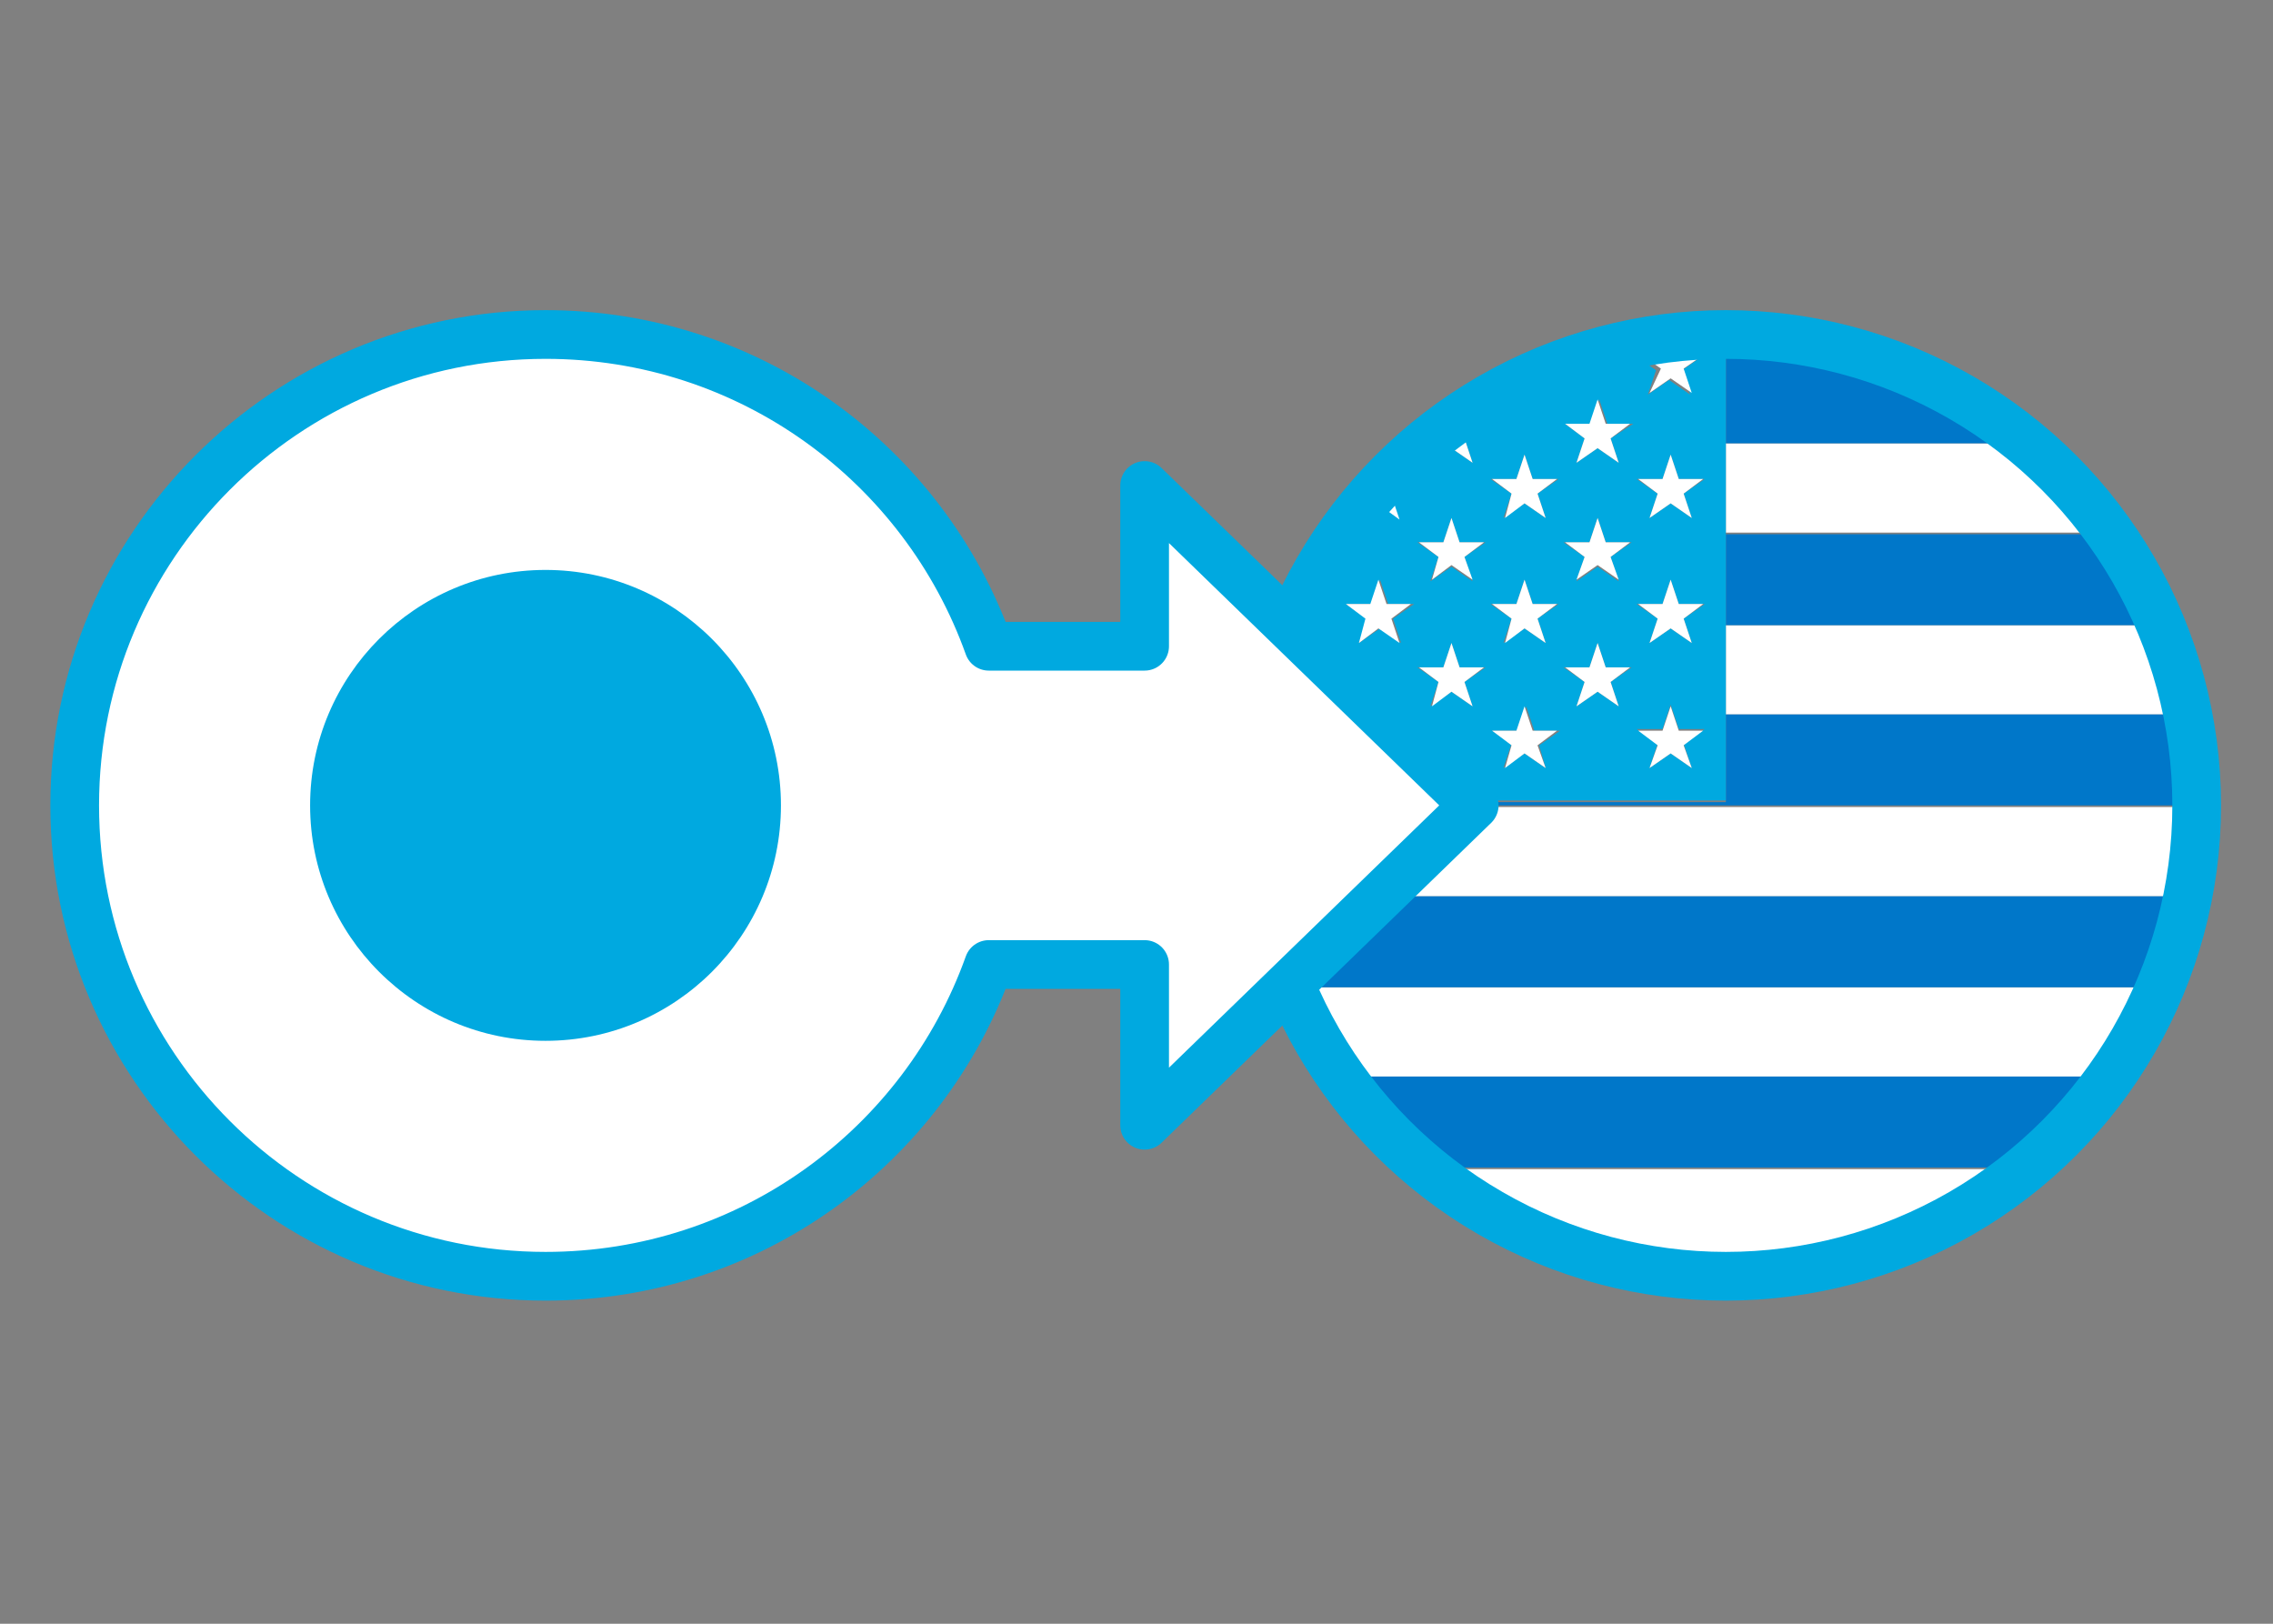 <?xml version="1.0" encoding="utf-8"?>
<!-- Generator: Adobe Illustrator 26.0.2, SVG Export Plug-In . SVG Version: 6.00 Build 0)  -->
<svg version="1.1" id="レイヤー_2" xmlns="http://www.w3.org/2000/svg" xmlns:xlink="http://www.w3.org/1999/xlink" x="0px"
	 y="0px" viewBox="0 0 140 100" style="enable-background:new 0 0 140 100;" xml:space="preserve">
<rect x="0" y="0" width="140" height="100" fill="#808080" stroke="none"/>
<style type="text/css">
	.st0{fill:#FFFFFF;}
	.st1{fill:#0077C9;}
	.st2{fill:#001780;}
	.st3{fill:#00A9E0;}
	.st4{fill:none;stroke:#00A9E0;stroke-width:3;}
	.st5{fill:#FFFFFF;stroke:#00A9E0;stroke-width:2.7;stroke-linecap:round;stroke-linejoin:round;}
	.st6{fill:none;stroke:#00A9E0;stroke-width:3;stroke-linecap:round;stroke-linejoin:round;}
</style>
<g>
	<path class="st0" d="M106.3,77.8c6.5,0,12.4-2.2,17.2-5.8H89.2C93.9,75.6,99.9,77.8,106.3,77.8z"/>
	<path class="st0" d="M83.6,66.3H129c1.3-1.7,2.3-3.6,3.2-5.5H80.5C81.3,62.8,82.4,64.6,83.6,66.3z"/>
	<path class="st0" d="M109.7,21.7c-1.1-0.1-2.3-0.2-3.4-0.2l0,0v0.2H109.7z"/>
	<path class="st0" d="M78.7,55.2h55.2c0.4-1.8,0.5-3.6,0.5-5.5H78.2C78.2,51.5,78.4,53.4,78.7,55.2z"/>
	<path class="st0" d="M106.3,44h27.6c-0.4-1.9-1-3.8-1.7-5.5h-25.9V44z"/>
	<path class="st0" d="M106.3,32.8h22.6c-1.5-2.1-3.4-3.9-5.4-5.5h-17.2V32.8z"/>
	<path class="st1" d="M106.3,21.7v5.6h17.2c-3.9-3-8.6-5-13.8-5.6H106.3z"/>
	<path class="st1" d="M106.3,38.5h25.9c-0.9-2-2-3.9-3.3-5.6h-22.6V38.5z"/>
	<path class="st1" d="M106.3,49.4H78.2c0,0.1,0,0.2,0,0.2h56.3c0-1.9-0.2-3.8-0.6-5.6h-27.6V49.4z"/>
	<path class="st1" d="M80.5,60.8h51.7c0.8-1.8,1.4-3.7,1.8-5.6H78.7C79.1,57.1,79.7,59,80.5,60.8z"/>
	<path class="st1" d="M89.2,71.9h34.3c2.1-1.6,3.9-3.5,5.5-5.6H83.6C85.2,68.4,87.1,70.3,89.2,71.9z"/>
	<path class="st2" d="M102.4,21.7c-0.1,0-0.1,0-0.2,0L102.4,21.7L102.4,21.7z"/>
	<path class="st3" d="M106.3,44v-5.5v-5.6v-5.5v-5.6v-0.2c-1,0-2,0.1-3,0.2l0,0.1l1.6,0l-1.3,0.9l0.5,1.5l-1.3-0.9l-1.3,0.9l0.5-1.5
		l-1-0.7c-2.1,0.4-4.2,1-6.1,1.9l0.1,0.3l-0.3-0.2c-1.4,0.6-2.7,1.4-4,2.2l0.6,0L90.2,27l0.5,1.5l-1.3-0.9l-1.3,0.9l0.2-0.5
		c-0.6,0.5-1.1,1-1.7,1.5l0.3,0l-1.1,0.8c-0.1,0.1-0.1,0.1-0.2,0.2l0.5,1.4l-1.1-0.8c-2.5,2.9-4.4,6.3-5.6,10h0.5l0.5-1.5l0.5,1.5
		l1.6,0L81.2,42l0.5,1.5l-1.3-0.9l-1.3,0.9l0.5-1.5l-0.4-0.3c-0.7,2.4-1.1,5-1.1,7.6h28.2V44z M104.2,39.6l-1.3-0.9l-1.3,0.9
		l0.5-1.5l-1.3-0.9l1.6,0l0.5-1.5l0.5,1.5l1.6,0l-1.3,0.9L104.2,39.6z M88.9,41.1l0.5-1.5l0.5,1.5l1.6,0L90.2,42l0.5,1.5l-1.3-0.9
		l-1.3,0.9l0.5-1.5l-1.3-0.9L88.9,41.1z M93.1,38.1l-1.3-0.9l1.6,0l0.5-1.5l0.5,1.5l1.6,0l-1.3,0.9l0.5,1.5l-1.3-0.9l-1.3,0.9
		L93.1,38.1z M95.2,31.9L93.9,31l-1.3,0.9l0.5-1.5l-1.3-0.9l1.6,0l0.5-1.5l0.5,1.5l1.6,0l-1.3,0.9L95.2,31.9z M99.7,43.5l-1.3-0.9
		l-1.3,0.9l0.5-1.5l-1.3-0.9l1.6,0l0.5-1.5l0.5,1.5l1.6,0L99.2,42L99.7,43.5z M98.9,33.4l1.6,0l-1.3,0.9l0.5,1.5l-1.3-0.9l-1.3,0.9
		l0.5-1.5l-1.3-0.9l1.6,0l0.5-1.5L98.9,33.4z M104.2,31.9l-1.3-0.9l-1.3,0.9l0.5-1.5l-1.3-0.9l1.6,0l0.5-1.5l0.5,1.5l1.6,0l-1.3,0.9
		L104.2,31.9z M96.4,26.1l1.6,0l0.5-1.5l0.5,1.5l1.6,0L99.2,27l0.5,1.5l-1.3-0.9l-1.3,0.9l0.5-1.5L96.4,26.1z M89.4,31.9l0.5,1.5
		l1.6,0l-1.3,0.9l0.5,1.5l-1.3-0.9l-1.3,0.9l0.5-1.5l-1.3-0.9l1.6,0L89.4,31.9z M82.9,37.2l1.6,0l0.5-1.5l0.5,1.5l1.6,0l-1.3,0.9
		l0.5,1.5l-1.3-0.9l-1.3,0.9l0.5-1.5L82.9,37.2z M86.2,47.3l-1.3-0.9l-1.3,0.9l0.5-1.5L82.9,45l1.6,0l0.5-1.5l0.5,1.5l1.6,0
		l-1.3,0.9L86.2,47.3z M95.2,47.3l-1.3-0.9l-1.3,0.9l0.5-1.5L91.9,45l1.6,0l0.5-1.5l0.5,1.5l1.6,0l-1.3,0.9L95.2,47.3z M104.2,47.3
		l-1.3-0.9l-1.3,0.9l0.5-1.5l-1.3-0.9l1.6,0l0.5-1.5l0.5,1.5l1.6,0l-1.3,0.9L104.2,47.3z"/>
	<path class="st0" d="M101.6,24.2l1.3-0.9l1.3,0.9l-0.5-1.5l1.3-0.9l-1.6,0l0-0.1c-0.3,0-0.6,0.1-0.9,0.1l0,0h-0.1
		c-0.4,0.1-0.8,0.1-1.1,0.2l1,0.7L101.6,24.2z"/>
	<path class="st0" d="M95.1,23.8c-0.1,0-0.1,0.1-0.2,0.1l0.3,0.2L95.1,23.8z"/>
	<polygon class="st0" points="103.4,29.5 102.9,28 102.4,29.5 100.9,29.5 102.1,30.4 101.6,31.9 102.9,31 104.2,31.9 103.7,30.4 
		104.9,29.5 	"/>
	<path class="st0" d="M86.6,29.5c-0.3,0.3-0.5,0.5-0.8,0.8l1.1-0.8L86.6,29.5z"/>
	<path class="st0" d="M85.7,30.5c-0.2,0.2-0.4,0.4-0.6,0.7l1.1,0.8L85.7,30.5z"/>
	<polygon class="st0" points="94.4,29.5 93.9,28 93.4,29.5 91.9,29.5 93.1,30.4 92.7,31.9 93.9,31 95.2,31.9 94.7,30.4 95.9,29.5 	
		"/>
	<polygon class="st0" points="104.9,37.2 103.4,37.2 102.9,35.7 102.4,37.2 100.9,37.2 102.1,38.1 101.6,39.6 102.9,38.7 
		104.2,39.6 103.7,38.1 	"/>
	<polygon class="st0" points="83.7,39.6 84.9,38.7 86.2,39.6 85.7,38.1 86.9,37.2 85.4,37.2 84.9,35.7 84.4,37.2 82.9,37.2 
		84.1,38.1 	"/>
	<polygon class="st0" points="95.2,39.6 94.7,38.1 95.9,37.2 94.4,37.2 93.9,35.7 93.4,37.2 91.9,37.2 93.1,38.1 92.7,39.6 
		93.9,38.7 	"/>
	<polygon class="st0" points="103.4,45 102.9,43.5 102.4,45 100.9,45 102.1,45.9 101.6,47.3 102.9,46.4 104.2,47.3 103.7,45.9 
		104.9,45 	"/>
	<polygon class="st0" points="85.4,45 84.9,43.5 84.4,45 82.9,45 84.1,45.9 83.7,47.3 84.9,46.4 86.2,47.3 85.7,45.9 86.9,45 	"/>
	<polygon class="st0" points="94.4,45 93.9,43.5 93.4,45 91.9,45 93.1,45.9 92.7,47.3 93.9,46.4 95.2,47.3 94.7,45.9 95.9,45 	"/>
	<polygon class="st0" points="87.4,33.4 88.6,34.3 88.2,35.7 89.4,34.8 90.7,35.7 90.2,34.3 91.4,33.4 89.9,33.4 89.4,31.9 
		88.9,33.4 	"/>
	<polygon class="st0" points="97.9,33.4 96.4,33.4 97.6,34.3 97.1,35.7 98.4,34.8 99.7,35.7 99.2,34.3 100.4,33.4 98.9,33.4 
		98.4,31.9 	"/>
	<polygon class="st0" points="88.2,43.5 89.4,42.6 90.7,43.5 90.2,42 91.4,41.1 89.9,41.1 89.4,39.6 88.9,41.1 87.4,41.1 88.6,42 	
		"/>
	<path class="st0" d="M79.2,43.5l1.3-0.9l1.3,0.9L81.2,42l1.3-0.9l-1.6,0l-0.5-1.5l-0.5,1.5h-0.5c-0.1,0.2-0.1,0.4-0.2,0.7l0.4,0.3
		L79.2,43.5z"/>
	<polygon class="st0" points="98.9,41.1 98.4,39.6 97.9,41.1 96.4,41.1 97.6,42 97.1,43.5 98.4,42.6 99.7,43.5 99.2,42 100.4,41.1 	
		"/>
	<path class="st0" d="M89.4,27.6l1.3,0.9L90.2,27l1.3-0.9l-0.6,0c-0.9,0.6-1.7,1.2-2.5,1.9l-0.2,0.5L89.4,27.6z"/>
	<polygon class="st0" points="97.1,28.5 98.4,27.6 99.7,28.5 99.2,27 100.4,26.1 98.9,26.1 98.4,24.6 97.9,26.1 96.4,26.1 97.6,27 	
		"/>
</g>
<circle class="st4" cx="106.3" cy="49.6" r="29"/>
<path class="st5" d="M90.8,49.6L70.5,29.9v9.9h-9.6c-4-11.2-14.7-19.2-27.3-19.2c-16,0-29,13-29,29c0,16,13,29,29,29
	c12.6,0,23.3-8,27.3-19.2h9.6v9.9L90.8,49.6z"/>
<g>
	<path class="st0" d="M62.6,49.6c0,16-13,29-29,29c-16,0-29-13-29-29c0-16,13-29,29-29C49.6,20.6,62.6,33.6,62.6,49.6z"/>
	<path class="st3" d="M48.1,49.6c0,8-6.5,14.5-14.5,14.5c-8,0-14.5-6.5-14.5-14.5c0-8,6.5-14.5,14.5-14.5
		C41.6,35.1,48.1,41.6,48.1,49.6z"/>
</g>
<path class="st6" d="M90.8,49.6L70.5,29.9v9.9h-9.6c-4-11.2-14.7-19.2-27.3-19.2c-16,0-29,13-29,29c0,16,13,29,29,29
	c12.6,0,23.3-8,27.3-19.2h9.6v9.9L90.8,49.6z"/>
</svg>
